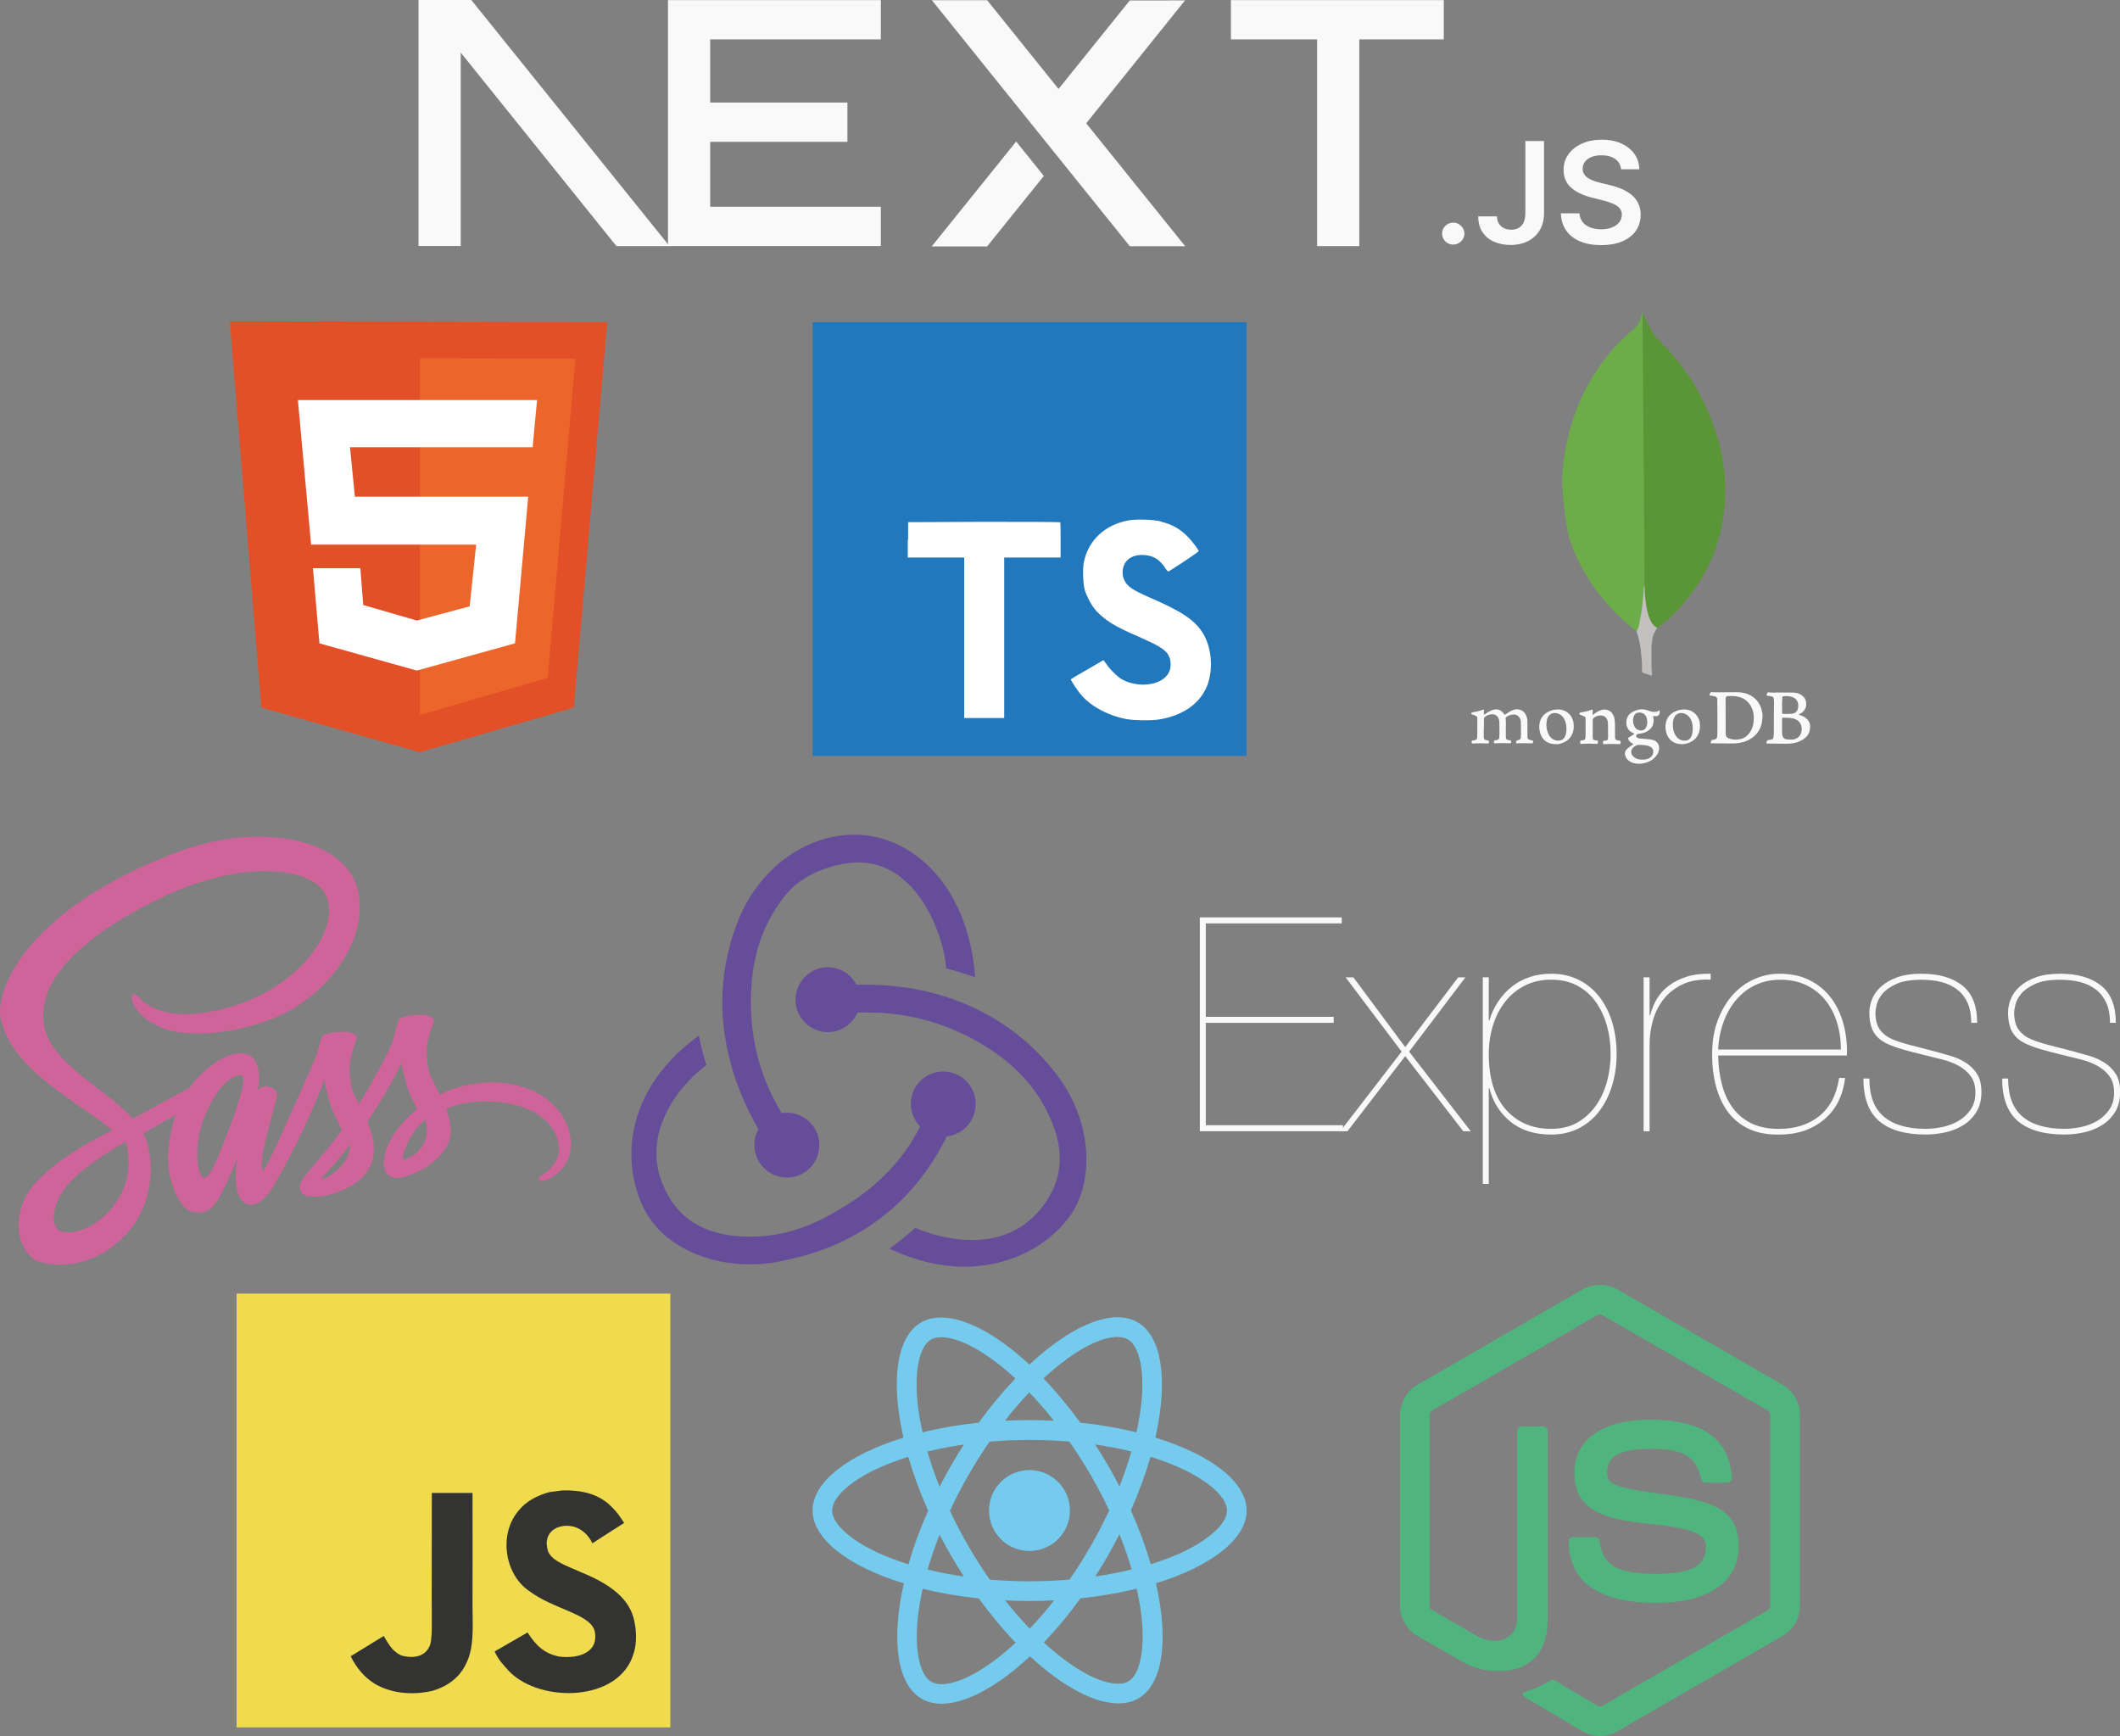 <?xml version="1.0" encoding="UTF-8"?>
<svg id="Warstwa_1" data-name="Warstwa 1" xmlns="http://www.w3.org/2000/svg" viewBox="0 0 578.07 473.32">
  <rect x="0" y="0" width="578.07" height="473.32" fill="#808080" stroke="none"/>
  <defs>
    <style>
      .cls-1 {
        fill: #664d9a;
      }

      .cls-2 {
        fill: #fff;
      }

      .cls-3 {
        fill: #75cbed;
      }

      .cls-4 {
        fill: #5a9636;
      }

      .cls-5 {
        fill: #ec662b;
      }

      .cls-6 {
        fill-rule: evenodd;
      }

      .cls-6, .cls-7 {
        fill: #f9f9f9;
      }

      .cls-8 {
        fill: #2178bd;
      }

      .cls-9 {
        fill: #50b47e;
      }

      .cls-10 {
        fill: #e35027;
      }

      .cls-11 {
        fill: #6dad49;
      }

      .cls-12 {
        fill: #f0db4f;
      }

      .cls-13 {
        fill: #333431;
      }

      .cls-14 {
        fill: #cf649a;
      }

      .cls-15 {
        fill: #c2bfbf;
      }
    </style>
  </defs>
  <g>
    <path class="cls-7" d="M335.64.03h58.04v10.71h-23.03v56.36h-11.51V10.74h-23.5V.03ZM240.18.03v10.71h-46.53v17.23h37.42v10.71h-37.42v17.7h46.53v10.71h-58.04V10.74h0V.03h58.04ZM269.17.06h-15.07l53.96,67.07h15.11l-26.99-33.51L323.13.11l-15.07.02-19.42,24.12L269.17.06ZM284.63,47.97l-7.55-9.38-23.03,28.6h15.11l15.46-19.21h0Z"/>
    <path class="cls-6" d="M182.55,67.1L128.51,0h-14.39v67.07h11.51V14.34l42.45,52.76h14.46Z"/>
    <path class="cls-7" d="M396.27,66.69c-.81.01-1.59-.3-2.16-.88-.6-.58-.9-1.29-.89-2.13,0-.81.29-1.51.89-2.1.57-.57,1.35-.89,2.16-.88.81,0,1.52.29,2.12.88.61.58.91,1.28.92,2.1,0,.53-.15,1.06-.43,1.51-.27.45-.66.82-1.12,1.08-.45.27-.97.41-1.5.41ZM415.92,38.44h5.1v19.66c0,1.81-.4,3.35-1.16,4.65-.77,1.3-1.84,2.29-3.21,2.99-1.37.69-2.96,1.05-4.78,1.05-1.66,0-3.15-.3-4.48-.88-1.33-.58-2.38-1.46-3.15-2.61-.78-1.15-1.16-2.59-1.16-4.31h5.11c0,.75.18,1.41.51,1.95.32.54.79.97,1.36,1.25.58.29,1.26.44,2.01.44.82,0,1.52-.17,2.09-.52.57-.34,1.01-.85,1.31-1.52.3-.67.45-1.5.46-2.48v-19.66h0ZM442.02,46.12c-.12-1.19-.67-2.12-1.62-2.78-.96-.67-2.2-1-3.72-1-1.07,0-1.99.16-2.75.48-.76.32-1.36.75-1.76,1.3-.41.55-.61,1.17-.62,1.87,0,.58.14,1.09.41,1.51.27.43.64.79,1.12,1.08.49.31,1.01.56,1.56.75.58.2,1.15.37,1.73.51l2.66.65c1.06.24,2.1.58,3.1,1,.96.4,1.86.93,2.68,1.58.78.63,1.42,1.41,1.87,2.31.46.9.69,1.95.69,3.17,0,1.64-.42,3.07-1.27,4.32-.85,1.24-2.07,2.21-3.68,2.91-1.6.69-3.53,1.05-5.81,1.05s-4.12-.34-5.73-1.01c-1.62-.67-2.89-1.65-3.8-2.94-.91-1.29-1.4-2.87-1.47-4.72h5.06c.07.97.38,1.78.91,2.43.54.65,1.24,1.12,2.1,1.45.87.31,1.83.48,2.9.48s2.1-.17,2.95-.5c.84-.33,1.51-.79,1.98-1.39.48-.59.73-1.29.73-2.09,0-.73-.23-1.34-.65-1.81-.43-.48-1.02-.88-1.78-1.2-.87-.36-1.76-.65-2.67-.87l-3.23-.82c-2.33-.59-4.18-1.49-5.53-2.7-1.36-1.21-2.03-2.81-2.03-4.81,0-1.64.45-3.09,1.37-4.33.9-1.24,2.14-2.2,3.71-2.88,1.58-.69,3.35-1.03,5.34-1.03s3.78.34,5.3,1.03c1.52.68,2.71,1.64,3.58,2.85.87,1.21,1.32,2.6,1.34,4.18h-4.95Z"/>
  </g>
  <g>
    <path class="cls-3" d="M339.92,411.85c0-7.84-9.82-15.27-24.88-19.88,3.47-15.35,1.93-27.55-4.87-31.46-1.57-.92-3.4-1.35-5.4-1.35v5.38c1.11,0,2,.22,2.75.63,3.28,1.88,4.7,9.05,3.6,18.26-.27,2.27-.7,4.66-1.23,7.09-4.73-1.16-9.89-2.05-15.32-2.63-3.26-4.46-6.64-8.52-10.04-12.06,7.87-7.31,15.25-11.32,20.27-11.32v-5.38c-6.64,0-15.32,4.73-24.1,12.93-8.78-8.16-17.47-12.84-24.1-12.84v5.38c4.99,0,12.4,3.98,20.27,11.24-3.38,3.55-6.76,7.58-9.96,12.04-5.45.58-10.62,1.47-15.35,2.65-.55-2.41-.97-4.75-1.25-7-1.13-9.22.27-16.38,3.52-18.29.72-.43,1.66-.63,2.77-.63v-5.38c-2.03,0-3.86.43-5.45,1.35-6.78,3.91-8.3,16.09-4.8,31.39-15.01,4.63-24.78,12.04-24.78,19.86s9.82,15.27,24.88,19.88c-3.47,15.35-1.93,27.55,4.87,31.46,1.57.92,3.4,1.35,5.43,1.35,6.64,0,15.32-4.73,24.1-12.93,8.78,8.16,17.47,12.84,24.1,12.84,2.03,0,3.86-.43,5.45-1.35,6.78-3.91,8.3-16.09,4.8-31.39,14.96-4.61,24.73-12.04,24.73-19.86h0ZM308.51,395.75c-.89,3.11-2,6.32-3.26,9.53-.99-1.93-2.03-3.86-3.16-5.79-1.11-1.93-2.29-3.81-3.47-5.65,3.43.51,6.73,1.13,9.89,1.91h0ZM297.46,421.45c-1.88,3.26-3.81,6.35-5.81,9.22-3.6.31-7.24.48-10.91.48s-7.29-.17-10.86-.46c-2-2.87-3.96-5.94-5.84-9.17-1.83-3.16-3.5-6.37-5.02-9.6,1.5-3.23,3.18-6.47,4.99-9.63,1.88-3.26,3.81-6.35,5.81-9.22,3.6-.31,7.24-.48,10.91-.48s7.29.17,10.86.46c2,2.87,3.96,5.94,5.84,9.17,1.83,3.16,3.5,6.37,5.02,9.6-1.52,3.23-3.18,6.47-4.99,9.63h0ZM305.25,418.31c1.3,3.23,2.41,6.47,3.33,9.6-3.16.77-6.49,1.42-9.94,1.93,1.18-1.86,2.36-3.76,3.47-5.72,1.11-1.93,2.15-3.88,3.14-5.81h0ZM280.78,444.06c-2.24-2.32-4.49-4.9-6.71-7.72,2.17.1,4.39.17,6.64.17s4.51-.05,6.71-.17c-2.17,2.82-4.42,5.4-6.64,7.72ZM262.83,429.85c-3.43-.51-6.73-1.13-9.89-1.91.89-3.11,2-6.32,3.26-9.53.99,1.93,2.03,3.86,3.16,5.79s2.29,3.81,3.47,5.65ZM280.66,379.64c2.24,2.32,4.49,4.9,6.71,7.72-2.17-.1-4.39-.17-6.64-.17s-4.51.05-6.71.17c2.17-2.82,4.42-5.4,6.64-7.72ZM262.81,393.85c-1.18,1.86-2.36,3.76-3.47,5.72-1.11,1.93-2.15,3.86-3.14,5.79-1.3-3.23-2.41-6.47-3.33-9.6,3.16-.75,6.49-1.4,9.94-1.91h0ZM240.97,424.06c-8.54-3.64-14.07-8.42-14.07-12.21s5.53-8.59,14.07-12.21c2.08-.89,4.34-1.69,6.68-2.44,1.38,4.73,3.18,9.65,5.43,14.69-2.22,5.02-4.01,9.92-5.36,14.62-2.39-.75-4.66-1.57-6.76-2.46h0ZM253.95,458.54c-3.28-1.88-4.7-9.05-3.6-18.26.27-2.27.7-4.66,1.23-7.09,4.73,1.16,9.89,2.05,15.32,2.63,3.26,4.46,6.64,8.52,10.04,12.06-7.87,7.31-15.25,11.32-20.27,11.32-1.09-.02-2-.24-2.73-.65h0ZM311.19,440.15c1.13,9.22-.27,16.38-3.52,18.29-.72.43-1.66.63-2.77.63-4.99,0-12.4-3.98-20.27-11.24,3.38-3.55,6.76-7.58,9.96-12.04,5.45-.58,10.62-1.47,15.35-2.65.55,2.44.99,4.78,1.25,7.02ZM320.47,424.06c-2.08.89-4.34,1.69-6.68,2.44-1.38-4.73-3.18-9.65-5.43-14.69,2.22-5.02,4.01-9.92,5.36-14.62,2.39.75,4.66,1.57,6.78,2.46,8.54,3.64,14.07,8.42,14.07,12.21-.02,3.79-5.55,8.59-14.09,12.21h0Z"/>
    <circle class="cls-3" cx="280.71" cy="411.85" r="11.03"/>
  </g>
  <g>
    <path class="cls-10" d="M71.27,192.94l-8.62-105.33,102.93.21-9.11,105.12-41.96,12.15-43.24-12.15Z"/>
    <path class="cls-5" d="M114.51,194.92v-97.28l42.39.14-7.56,87.04-34.83,10.1Z"/>
    <path class="cls-2" d="M145.24,121.94l1.2-12.86h-65.21l3.6,39.42h45l-1.76,16.81-14.41,3.88-14.62-4.24-.78-10.03h-12.93l1.77,20.49,26.56,7.42,26.77-7.42,3.6-39.99h-47.26l-1.34-13.49h49.81Z"/>
  </g>
  <path class="cls-14" d="M134.01,295.13c-5.44.03-10.16,1.34-14.11,3.28-1.46-2.89-2.92-5.41-3.16-7.3-.27-2.19-.61-3.53-.27-6.14.33-2.62,1.85-6.33,1.85-6.63-.03-.27-.33-1.61-3.47-1.64s-5.84.61-6.14,1.43-.91,2.71-1.31,4.65c-.55,2.86-6.26,12.98-9.52,18.31-1.06-2.07-1.98-3.89-2.16-5.35-.27-2.19-.61-3.53-.27-6.14.33-2.62,1.85-6.32,1.85-6.63-.03-.27-.33-1.61-3.47-1.64-3.13-.03-5.84.61-6.14,1.43s-.64,2.77-1.31,4.65c-.64,1.89-8.24,18.79-10.22,23.2-1,2.25-1.88,4.04-2.52,5.26-.64,1.22-.03.09-.09.21-.55,1.03-.85,1.61-.85,1.61v.03c-.43.76-.88,1.49-1.09,1.49-.15,0-.46-2.04.06-4.83,1.13-5.87,3.86-15.02,3.83-15.36,0-.15.52-1.76-1.76-2.58-2.22-.82-3.01.55-3.19.55s-.33.49-.33.49c0,0,2.46-10.31-4.71-10.31-4.5,0-10.7,4.9-13.77,9.37-1.95,1.06-6.08,3.31-10.46,5.72-1.67.91-3.41,1.89-5.05,2.77l-.33-.37c-8.7-9.27-24.78-15.84-24.11-28.31.24-4.53,1.82-16.48,30.89-30.96,23.81-11.86,42.88-8.61,46.19-1.37,4.71,10.34-10.19,29.56-34.94,32.32-9.43,1.06-14.38-2.58-15.63-3.95-1.31-1.43-1.49-1.49-1.98-1.22-.79.43-.3,1.7,0,2.46.73,1.92,3.77,5.32,8.94,7.02,4.53,1.49,15.6,2.31,28.98-2.86,14.99-5.81,26.7-21.92,23.26-35.39-3.5-13.71-26.24-18.21-47.74-10.58-12.8,4.56-26.67,11.68-36.64,21.01-11.86,11.07-13.74,20.74-12.95,24.75,2.77,14.32,22.5,23.66,30.41,30.56-.4.21-.76.43-1.09.61-3.95,1.95-19.01,9.82-22.78,18.15-4.26,9.43.67,16.21,3.95,17.12,10.16,2.83,20.56-2.25,26.18-10.61,5.59-8.36,4.93-19.22,2.34-24.17l-.09-.18,3.1-1.82c2.01-1.19,3.98-2.28,5.72-3.22-.97,2.65-1.67,5.78-2.04,10.34-.43,5.35,1.76,12.28,4.65,15.02,1.28,1.19,2.8,1.22,3.74,1.22,3.34,0,4.87-2.77,6.54-6.08,2.07-4.04,3.89-8.73,3.89-8.73,0,0-2.28,12.68,3.95,12.68,2.28,0,4.56-2.95,5.6-4.47v.03s.06-.09.18-.3c.13-.19.25-.38.36-.58v-.06c.91-1.58,2.95-5.2,5.99-11.19,3.92-7.72,7.69-17.39,7.69-17.39,0,0,.36,2.37,1.49,6.26.67,2.31,2.13,4.83,3.25,7.3-.91,1.28-1.46,2.01-1.46,2.01l.03.03c-.73.97-1.55,2.01-2.4,3.04-3.1,3.71-6.81,7.94-7.3,9.15-.58,1.43-.46,2.49.67,3.34.82.61,2.28.73,3.83.61,2.8-.18,4.74-.88,5.72-1.31,1.52-.55,3.25-1.37,4.93-2.58,3.04-2.25,4.9-5.44,4.71-9.7-.09-2.34-.85-4.65-1.79-6.84.27-.4.55-.79.82-1.22,4.8-7.02,8.51-14.75,8.51-14.75,0,0,.36,2.37,1.49,6.26.58,1.98,1.73,4.14,2.77,6.26-4.5,3.68-7.33,7.94-8.3,10.73-1.79,5.17-.4,7.51,2.25,8.06,1.19.24,2.89-.3,4.17-.85,1.58-.52,3.5-1.4,5.26-2.71,3.04-2.25,5.96-5.38,5.81-9.61-.09-1.95-.61-3.86-1.31-5.69,3.83-1.58,8.79-2.49,15.08-1.73,13.53,1.58,16.21,10.03,15.69,13.56-.52,3.53-3.34,5.47-4.29,6.08-.94.58-1.25.79-1.16,1.22.12.64.55.61,1.37.49,1.13-.18,7.12-2.89,7.36-9.4.36-8.36-7.57-17.49-21.65-17.39h0ZM29.65,330.32c-4.47,4.9-10.76,6.75-13.44,5.17-2.89-1.67-1.76-8.88,3.74-14.08,3.34-3.16,7.69-6.08,10.55-7.88.64-.4,1.61-.97,2.77-1.67.18-.12.3-.18.3-.18.21-.12.46-.27.7-.43,2.04,7.42.09,13.93-4.62,19.07h0ZM62.34,308.09c-1.55,3.8-4.83,13.56-6.81,13.01-1.7-.46-2.74-7.85-.33-15.14,1.22-3.68,3.8-8.06,5.32-9.76,2.46-2.74,5.14-3.65,5.81-2.52.79,1.46-3.01,12.04-3.98,14.41ZM89.31,320.98c-.67.33-1.28.58-1.55.4-.21-.12.27-.58.27-.58,0,0,3.38-3.62,4.71-5.29.76-.97,1.67-2.1,2.65-3.38v.36c0,4.38-4.2,7.3-6.08,8.48h0ZM110.11,316.24c-.49-.36-.43-1.49,1.22-5.02.64-1.4,2.1-3.74,4.62-5.96.3.91.49,1.79.46,2.62-.03,5.47-3.92,7.51-6.29,8.36Z"/>
  <g>
    <path class="cls-9" d="M436.26,473.32c-1.66,0-3.29-.44-4.73-1.26l-15.04-8.9c-2.24-1.26-1.15-1.7-.41-1.96,2.39-.74,4.67-1.77,6.8-3.07.36-.17.79-.14,1.12.08l11.56,6.86c.44.23.96.23,1.4,0l45.06-26.01c.43-.26.69-.72.69-1.22v-52.03c0-.51-.26-.98-.7-1.24l-45.06-25.99c-.43-.24-.96-.24-1.39,0l-45.03,26c-.44.26-.71.73-.71,1.23v52c0,.5.27.96.71,1.2l12.36,7.13c6.7,3.35,10.8-.6,10.8-4.56v-51.35c0-.73.59-1.32,1.32-1.32h5.71c.73,0,1.32.59,1.32,1.32h0v51.35c0,8.94-4.87,14.05-13.34,14.05-3.66.06-7.26-.91-10.38-2.82l-11.84-6.79c-2.93-1.7-4.73-4.84-4.73-8.22v-52c0-3.39,1.79-6.53,4.73-8.23l45.07-26.02c2.95-1.61,6.52-1.61,9.47,0l45.06,26.02c2.93,1.7,4.73,4.83,4.73,8.21v52.03c0,3.39-1.81,6.52-4.73,8.22l-45.06,26.02c-1.44.83-3.07,1.27-4.73,1.26h0Z"/>
    <path class="cls-9" d="M427.72,420.41c0-.73.59-1.32,1.32-1.32h5.83c.64,0,1.19.47,1.3,1.1.88,5.93,3.51,8.92,15.43,8.92,9.49,0,13.54-2.15,13.54-7.19,0-2.9-1.15-5.06-15.9-6.5-12.33-1.22-19.96-3.95-19.96-13.81,0-9.09,7.66-14.52,20.51-14.52,14.44,0,21.58,5.01,22.49,15.76.06.73-.49,1.36-1.21,1.41-.03,0-.06,0-.08,0h-5.87c-.61,0-1.13-.43-1.26-1.02-1.4-6.24-4.83-8.23-14.05-8.23-10.36,0-11.57,3.61-11.57,6.32,0,3.28,1.42,4.23,15.42,6.08,13.85,1.83,20.43,4.42,20.43,14.16s-8.19,15.44-22.46,15.44c-19.74.03-23.87-9.03-23.87-16.62h0Z"/>
  </g>
  <g>
    <path class="cls-8" d="M221.6,146.98v-59.14h118.28v118.28h-118.28"/>
    <path class="cls-2" d="M247.53,147.19v4.82h15.38v43.76h10.91v-43.76h15.38v-4.73c0-2.66,0-4.82-.12-4.88,0-.09-9.37-.12-20.76-.12l-20.7.09v4.85l-.09-.03h0ZM316.63,142.25c3.02.71,5.32,2.07,7.39,4.23,1.09,1.18,2.72,3.25,2.84,3.78,0,.18-5.12,3.64-8.22,5.56-.12.09-.59-.41-1.06-1.18-1.54-2.19-3.1-3.13-5.56-3.31-3.55-.24-5.91,1.63-5.91,4.73,0,.95.18,1.48.53,2.25.8,1.63,2.28,2.6,6.86,4.61,8.46,3.64,12.12,6.03,14.34,9.46,2.51,3.84,3.08,9.88,1.39,14.4-1.89,4.94-6.51,8.28-13.1,9.37-2.07.35-6.8.3-9.02-.09-4.73-.89-9.26-3.25-12.04-6.3-1.09-1.18-3.19-4.35-3.08-4.55l1.12-.71,4.44-2.57,3.34-1.95.77,1.03c.98,1.54,3.16,3.61,4.44,4.32,3.84,1.98,8.99,1.72,11.53-.59,1.09-1.01,1.57-2.07,1.57-3.55,0-1.36-.21-1.98-.89-3.02-.95-1.3-2.84-2.37-8.16-4.73-6.12-2.6-8.72-4.26-11.15-6.8-1.39-1.54-2.66-3.93-3.25-5.91-.44-1.72-.59-5.91-.18-7.6,1.27-5.91,5.74-10.05,12.12-11.24,2.07-.41,6.95-.24,8.99.3l-.06.06h0Z"/>
  </g>
  <path class="cls-7" d="M328.79,306.8v-27.93h34.87v-1.63h-34.87v-25.48h37.07v-1.63h-38.7v58.3h39.03v-1.63h-37.4ZM397.62,266.47l-14.45,19.03-14.13-19.02h-2.12l15.27,20.25-16.74,21.72h1.96l15.76-20.5,15.84,20.5h2.04l-16.82-21.72,15.35-20.25h-1.96,0ZM405.95,322.81v-26.13h.16c.98,3.81,2.91,6.87,5.8,9.19,2.89,2.31,6.56,3.47,11.02,3.47,2.89,0,5.44-.59,7.68-1.76s4.1-2.76,5.59-4.78c1.5-2.01,2.64-4.35,3.43-7.02.79-2.67,1.18-5.47,1.18-8.41,0-3.16-.41-6.07-1.23-8.74-.82-2.67-2-4.98-3.55-6.94-1.55-1.96-3.43-3.48-5.63-4.57-2.2-1.09-4.69-1.63-7.47-1.63-2.12,0-4.1.31-5.92.94-1.82.63-3.44,1.51-4.86,2.65-1.42,1.15-2.66,2.52-3.67,4.04-1.03,1.55-1.82,3.25-2.37,5.1h-.16v-11.76h-1.63v56.34h1.63,0ZM422.93,307.78c-5.12,0-9.23-1.76-12.33-5.27-3.1-3.51-4.65-8.56-4.65-15.15,0-2.72.38-5.31,1.14-7.76.76-2.45,1.86-4.6,3.31-6.45,1.44-1.85,3.23-3.32,5.35-4.41,2.12-1.09,4.52-1.63,7.19-1.63s5.1.54,7.14,1.63c2.04,1.09,3.73,2.57,5.06,4.45s2.34,4.03,3.02,6.45c.68,2.42,1.02,4.99,1.02,7.72,0,2.45-.31,4.89-.94,7.31-.63,2.42-1.59,4.6-2.9,6.53-1.31,1.93-2.98,3.51-5.02,4.74-2.04,1.22-4.5,1.84-7.39,1.84h0ZM449.8,308.44v-23.76c0-2.29.33-4.52.98-6.7.65-2.18,1.66-4.1,3.02-5.76,1.36-1.66,3.09-2.97,5.19-3.92,2.1-.95,4.59-1.35,7.47-1.18v-1.63c-2.5-.05-4.69.22-6.57.82-1.88.6-3.5,1.42-4.86,2.45-1.36,1.03-2.45,2.25-3.27,3.63-.82,1.39-1.42,2.89-1.8,4.45h-.16v-10.37h-1.63v41.97h1.63ZM468.49,287.78h35.11c.11-2.89-.18-5.66-.86-8.33-.68-2.67-1.77-5.04-3.27-7.1-1.5-2.07-3.43-3.73-5.8-4.98s-5.19-1.88-8.45-1.88c-2.34,0-4.63.49-6.86,1.47-2.23.98-4.19,2.41-5.88,4.29s-3.05,4.18-4.08,6.9c-1.03,2.72-1.55,5.82-1.55,9.31,0,3.1.35,6,1.06,8.7s1.8,5.04,3.27,7.02c1.47,1.99,3.36,3.52,5.68,4.61,2.31,1.09,5.1,1.61,8.37,1.55,4.79,0,8.82-1.35,12.08-4.04,3.27-2.69,5.2-6.49,5.8-11.39h-1.63c-.71,4.63-2.52,8.1-5.43,10.41-2.91,2.31-6.57,3.47-10.98,3.47-2.99,0-5.53-.52-7.59-1.55-2.07-1.03-3.76-2.45-5.06-4.25-1.31-1.8-2.27-3.91-2.9-6.33-.63-2.42-.97-5.05-1.02-7.88h0ZM501.97,286.15h-33.48c.16-2.94.71-5.58,1.63-7.92.93-2.34,2.14-4.34,3.63-6,1.5-1.66,3.24-2.93,5.23-3.8,1.99-.87,4.12-1.31,6.41-1.31,2.72,0,5.12.5,7.19,1.51,2.07,1.01,3.8,2.38,5.19,4.12,1.39,1.74,2.44,3.77,3.14,6.08.71,2.31,1.06,4.75,1.06,7.31h0ZM537.49,278.88h1.63c0-4.68-1.36-8.08-4.08-10.21-2.72-2.12-6.42-3.18-11.11-3.18-2.61,0-4.82.33-6.61.98-1.8.65-3.27,1.5-4.41,2.53-1.14,1.03-1.96,2.18-2.45,3.43s-.74,2.45-.74,3.59c0,2.29.41,4.11,1.23,5.47.82,1.36,2.1,2.42,3.84,3.18,1.2.54,2.56,1.03,4.08,1.47,1.52.44,3.29.9,5.31,1.39,1.8.44,3.57.87,5.31,1.31,1.74.44,3.28,1.02,4.61,1.76,1.33.74,2.42,1.67,3.27,2.82.84,1.14,1.27,2.64,1.27,4.49s-.42,3.32-1.27,4.57c-.84,1.25-1.94,2.29-3.23,3.06-1.31.79-2.76,1.36-4.37,1.71-1.61.35-3.17.53-4.69.53-4.95,0-8.75-1.1-11.39-3.31-2.64-2.2-3.96-5.68-3.96-10.41h-1.63c0,5.28,1.43,9.15,4.29,11.6,2.86,2.45,7.09,3.67,12.7,3.67,1.8,0,3.61-.2,5.43-.61,1.82-.41,3.46-1.07,4.9-2,1.43-.91,2.63-2.14,3.51-3.59.9-1.47,1.35-3.27,1.35-5.39s-.4-3.65-1.18-4.9c-.79-1.25-1.82-2.29-3.1-3.1-1.28-.82-2.72-1.46-4.33-1.92-1.62-.47-3.23-.91-4.86-1.35-2-.52-4-1.04-6-1.55-1.71-.44-3.31-.95-4.78-1.55-1.42-.6-2.54-1.46-3.39-2.57-.84-1.12-1.27-2.71-1.27-4.78,0-.38.11-1.06.33-2.04.22-.98.74-1.97,1.55-2.98.82-1.01,2.07-1.9,3.76-2.69,1.69-.79,4-1.18,6.94-1.18,2.01,0,3.85.22,5.51.65,1.66.44,3.09,1.13,4.29,2.08,1.2.95,2.12,2.16,2.78,3.63.65,1.47.98,3.27.98,5.39h0ZM575.3,278.88h1.63c0-4.68-1.36-8.08-4.08-10.21s-6.42-3.18-11.11-3.18c-2.61,0-4.82.33-6.61.98-1.8.65-3.27,1.5-4.41,2.53-1.14,1.03-1.96,2.18-2.45,3.43s-.73,2.45-.73,3.59c0,2.29.41,4.11,1.23,5.47.82,1.36,2.1,2.42,3.84,3.18,1.2.54,2.56,1.03,4.08,1.47,1.52.44,3.29.9,5.31,1.39,1.8.44,3.57.87,5.31,1.31,1.74.44,3.28,1.02,4.61,1.76,1.33.74,2.42,1.67,3.27,2.82.84,1.14,1.27,2.64,1.27,4.49s-.42,3.32-1.27,4.57c-.84,1.25-1.94,2.29-3.22,3.06-1.31.79-2.76,1.36-4.37,1.71-1.61.35-3.17.53-4.69.53-4.95,0-8.75-1.1-11.39-3.31-2.64-2.2-3.96-5.68-3.96-10.41h-1.63c0,5.28,1.43,9.15,4.29,11.6,2.86,2.45,7.09,3.67,12.7,3.67,1.8,0,3.61-.2,5.43-.61,1.82-.41,3.46-1.07,4.9-2,1.43-.91,2.63-2.14,3.51-3.59.9-1.47,1.35-3.27,1.35-5.39s-.39-3.65-1.18-4.9c-.79-1.25-1.82-2.29-3.1-3.1-1.28-.82-2.72-1.46-4.33-1.92-1.62-.47-3.23-.91-4.86-1.35-2-.52-4-1.04-6-1.55-1.71-.44-3.31-.95-4.78-1.55-1.42-.6-2.54-1.46-3.39-2.57-.84-1.12-1.27-2.71-1.27-4.78,0-.38.11-1.06.33-2.04.22-.98.74-1.97,1.55-2.98.82-1.01,2.07-1.9,3.76-2.69,1.69-.79,4-1.18,6.94-1.18,2.01,0,3.85.22,5.51.65,1.66.44,3.09,1.13,4.29,2.08s2.12,2.16,2.78,3.63c.65,1.47.98,3.27.98,5.39h0Z"/>
  <g>
    <path class="cls-4" d="M447.88,85.53l2.64,4.96c.59.92,1.24,1.73,1.99,2.48,2.22,2.19,4.29,4.53,6.19,7.01,4.47,5.87,7.49,12.4,9.65,19.46,1.29,4.31,1.99,8.74,2.05,13.2.22,13.37-4.37,24.85-13.6,34.39-1.5,1.51-3.12,2.9-4.86,4.15-.92,0-1.35-.7-1.73-1.35-.69-1.2-1.14-2.51-1.35-3.88-.33-1.62-.54-3.24-.43-4.9v-.75c-.07-.17-.88-74.39-.56-74.77h0Z"/>
    <path class="cls-11" d="M447.88,85.37c-.11-.22-.22-.06-.33.06.06,1.08-.33,2.05-.92,2.97-.65.92-1.51,1.62-2.38,2.38-4.79,4.15-8.56,9.16-11.58,14.77-4.02,7.54-6.09,15.63-6.68,24.15-.27,3.07.97,13.9,1.94,17.03,2.64,8.3,7.38,15.26,13.53,21.29,1.51,1.45,3.12,2.8,4.79,4.1.49,0,.54-.43.65-.75.22-.69.38-1.39.49-2.1l1.08-8.08-.61-75.81Z"/>
    <path class="cls-15" d="M450.53,174.46c.11-1.24.7-2.26,1.35-3.29-.65-.27-1.13-.8-1.51-1.4-.33-.57-.59-1.16-.8-1.78-.75-2.26-.92-4.64-1.13-6.95v-1.4c-.27.22-.33,2.05-.33,2.32-.16,2.45-.48,4.87-.97,7.28-.16.97-.27,1.94-.87,2.8,0,.11,0,.22.06.38.97,2.86,1.24,5.77,1.4,8.74v1.08c0,1.29-.06,1.02,1.02,1.45.43.16.92.22,1.35.54.33,0,.38-.27.38-.49l-.16-1.78v-4.96c-.05-.87.11-1.73.22-2.54h0Z"/>
    <path class="cls-7" d="M404.58,198.54v2.4c0,.1,0,.19.02.28.03.28.2.46.46.54.24.06.48.11.73.14.14.02.19.08.2.23.02.54-.03.6-.55.57-1.21-.06-2.43-.08-3.64,0h-.11c-.38.02-.41-.02-.41-.4,0-.06.02-.14.02-.2,0-.11.08-.18.19-.18.26-.03.49-.1.73-.14.33-.08.52-.28.55-.62.05-.36.05-.74.05-1.11l.02-4.23c.01-.25-.12-.48-.35-.6-.28-.16-.59-.28-.9-.38-.1-.03-.19-.05-.27-.1-.23-.11-.24-.32-.02-.44.08-.05.18-.08.27-.1.96-.14,1.9-.38,2.81-.71.19-.06.24-.05.26.14.02.11,0,.26-.02.36-.03.2-.03.41-.03.6,0,.08.02.16.1.2s.16,0,.23-.05c.33-.26.66-.49,1.03-.69.52-.28,1.07-.54,1.67-.62.73-.1,1.35.1,1.91.57.23.2.43.44.6.69.16.23.18.24.38.08.6-.44,1.23-.83,1.91-1.12.71-.3,1.43-.35,2.16-.1.74.27,1.25.79,1.55,1.5.26.57.36,1.16.36,1.77v4.23c0,.28.11.46.4.6.3.11.63.18.95.24q.2.05.2.26c-.03.52-.08.55-.58.52-1.26-.07-2.53-.07-3.8,0q-.26.02-.27-.24v-.08q-.02-.43.4-.52l.41-.11c.28-.07.49-.32.49-.62l.05-1.18-.03-3.09c-.01-.28-.07-.55-.18-.8-.4-.96-1.26-1.31-2.1-1.21-.63.06-1.18.32-1.71.68-.11.08-.19.18-.18.33.14,1.01.05,2.02.06,3.03v2.19c0,.4.16.58.54.68l.73.16c.11.02.18.06.18.19v.11c-.02.44-.05.46-.49.46-1.26-.06-2.52-.05-3.77,0-.43.02-.46-.03-.44-.46.02-.26.05-.27.28-.32l.52-.1c.46-.1.63-.27.66-.76l.05-1.06-.03-3.17c-.03-.4-.11-.77-.33-1.13-.32-.58-.81-.88-1.48-.91-.68-.05-1.28.2-1.85.52-.4.23-.57.5-.54.96v2.3h-.02ZM434.29,198.64v2.22c0,.16.01.32.03.47.01.22.17.4.38.44.27.08.55.12.83.14.16.02.19.08.2.2v.11c-.02.55-.08.62-.62.58-1.2-.08-2.4-.06-3.59,0l-.46.02c-.1,0-.11-.05-.14-.11-.05-.22-.05-.44,0-.66.02-.1.08-.11.18-.14.23-.03.43-.08.65-.11.4-.1.54-.26.55-.66l.05-1.33v-3.88c0-.28-.11-.46-.36-.58-.28-.16-.58-.27-.9-.38-.1-.03-.19-.06-.27-.11-.2-.14-.23-.35-.03-.5.09-.07.2-.12.32-.12,1.01-.16,1.99-.38,2.94-.76.11-.05.16-.02.2.08s.06.2.05.32l-.05.74c0,.1-.05.23.03.27.1.06.16-.08.24-.11.46-.39.98-.72,1.53-.97.49-.23.99-.38,1.56-.35,1.06.06,1.81.6,2.3,1.53.26.49.36,1.03.41,1.58l.05,1.16.02,3.49c.02.27.11.44.38.54.28.09.56.16.85.2.26.03.27.08.28.32v.08c-.03.54-.06.55-.6.52-1.18-.06-2.35-.06-3.53,0-.16.02-.32,0-.46.02-.1,0-.16-.02-.18-.11-.03-.2-.06-.41-.02-.63.02-.1.06-.14.18-.16l.73-.11c.26-.06.4-.23.43-.46l.03-.44-.02-3.3c0-.38-.02-.76-.1-1.13-.19-.81-.8-1.38-1.64-1.47-.73-.08-1.38.11-1.99.5-.3.19-.43.46-.43.79v2.38s0-.05.02-.05v-.03Z"/>
    <path class="cls-7" d="M480.48,194.18c-.18-1.15-.6-2.18-1.34-3.08-.65-.79-1.48-1.41-2.43-1.8-.99-.41-2.05-.54-3.12-.57-.44-.02-6.47.08-6.91,0-.11-.02-.19.02-.26.11-.08.11-.16.24-.2.36-.19.43-.19.4.27.46.38.06.74.1,1.11.2.33.11.57.3.65.66.03.18.06,5.72.06,8.31l-.06,1.85c-.02.14-.03.28-.08.41-.06.19-.18.35-.36.43-.21.1-.43.16-.66.18-.43.05-.49.06-.63.54l-.05.18c-.03.2-.02.24.19.24l4.72.05,1.85-.03,1.28-.16c1.45-.27,2.74-.87,3.85-1.83.63-.56,1.14-1.23,1.51-1.99.44-.88.63-1.85.68-2.82.09-.56.06-1.13-.04-1.69h0ZM478.19,196.42c-.06,1.01-.27,1.99-.79,2.87-.66,1.15-1.61,1.96-2.92,2.24-.57.11-1.13.18-1.73.1-.43-.05-.83-.1-1.23-.24-.71-.26-.96-.69-.97-1.38l-.02-9.51c0-.57.26-.69.66-.71.62-.05,1.25-.03,1.86.03.66.06,1.3.22,1.91.46.45.19.87.45,1.25.77.85.73,1.42,1.64,1.73,2.71.26.87.3,1.75.26,2.64v.03ZM493.59,197.96c0-.1,0-.18-.02-.27-.14-.87-.6-1.53-1.31-2.03-.46-.33-.97-.55-1.51-.71-.1-.03-.18-.06-.27-.08.02-.08.06-.1.11-.11.32-.16.62-.33.88-.57.49-.41.81-.91.97-1.53.1-.33.1-.66.06-1.01-.05-.82-.48-1.58-1.15-2.05-.73-.54-1.58-.76-2.46-.77-1.71-.03-3.42,0-5.12,0-.49,0-.97.03-1.48-.05-.1-.02-.23-.05-.3.06-.11.2-.26.41-.3.65-.02.11.02.18.14.19l1.09.16c.43.06.73.3.76.68.03.26.05.53.05.79l-.03,2.95-.02,5.83c0,.35-.05.68-.11,1.03-.03.23-.19.41-.41.47-.32.1-.62.19-.95.19-.18-.02-.35.1-.41.27-.06.14-.11.3-.14.44-.03.19.02.26.2.23.14-.02,5.34.11,6.33.02.58-.06,1.16-.14,1.73-.32.99-.32,1.91-.77,2.64-1.55.6-.63.95-1.39.97-2.27.05-.2.05-.41.05-.63h0ZM485.94,191.5l.05-1.26c0-.24.1-.35.33-.4.38-.08.76-.05,1.13-.03.38.03.74.08,1.12.19.69.2,1.23.6,1.55,1.26.14.3.22.63.22.96.02.44-.02.87-.19,1.29-.27.58-.69.96-1.31,1.07-.62.11-2.36.06-2.64.06-.24,0-.26-.03-.26-.27v-1.48c-.04-.46-.04-.92-.02-1.39h0ZM491.06,199.98c-.27.71-.76,1.2-1.45,1.47-.38.14-.76.23-1.16.2-.49-.02-.97,0-1.47-.1-.66-.14-.96-.77-1.01-1.23-.08-.8-.03-1.63-.05-2.22v-2.08c0-.26.03-.33.3-.33l1.48.02,1.01.11c.71.16,1.35.43,1.86.97.41.44.63.97.68,1.56.05.55.02,1.09-.19,1.61h-.02Z"/>
    <path class="cls-7" d="M450.99,195.23l.41.06c.44.02.96-.14,1.12-.76.09-.29.09-.61,0-.9-.1,0-.14.08-.19.11-.24.19-.5.3-.79.33-.57.06-1.13.03-1.69-.18l-.77-.27c-.54-.18-1.11-.25-1.67-.22-.8.06-1.56.33-2.27.71-.76.41-1.29,1.03-1.55,1.86-.14.49-.16.99-.1,1.5.16,1.15.76,1.96,1.83,2.38.06.02.11.05.18.06.14.08.16.16.03.27l-.4.27-.95.58c-.24.14-.27.26-.19.5.1.29.27.56.5.76.22.19.46.33.73.44.18.08.18.11.02.26l-.9.65c-.3.23-.6.46-.85.76-.36.38-.5.91-.38,1.42.12.55.4,1.04.82,1.42.41.38.91.65,1.45.79.88.26,1.8.27,2.7.1,1.29-.24,2.43-.81,3.31-1.78.62-.65.97-1.41,1.01-2.31.07-1.08-.65-2.05-1.71-2.3l-.85-.16-2.6-.23c-.28-.02-.57-.06-.8-.2-.3-.19-.38-.55-.19-.79.14-.18.32-.28.54-.3l.5-.05c1-.1,1.93-.53,2.66-1.21.39-.36.67-.83.8-1.34.19-.68.19-1.38.03-2.07-.05-.18-.03-.19.19-.16v.02ZM447.12,203.09c.1.02.19,0,.28,0,.66.03,1.34.08,1.99.26.21.06.42.14.62.24.63.35.87.95.79,1.59-.1.71-.49,1.21-1.11,1.55-.41.23-.87.33-1.34.38-.18.02-.33,0-.5,0-.55.02-1.09-.05-1.61-.27-.36-.14-.66-.35-.93-.63-.55-.55-.81-1.56.02-2.38.5-.47,1.07-.8,1.8-.74h0ZM448.93,198.17c-.33.83-1.06,1.09-1.78.97-.66-.1-1.15-.46-1.47-1.06-.41-.8-.52-1.64-.28-2.51.18-.65.57-1.13,1.26-1.25.88-.16,1.73.16,2.18,1.04.23.43.33.95.33,1.69-.02.3-.08.71-.24,1.11h0ZM429.06,197.09c-.14-.85-.46-1.63-1.04-2.27-.87-.96-1.97-1.38-3.22-1.39-1.09-.02-2.11.3-3.03.87-.9.54-1.56,1.4-1.85,2.41-.27.91-.26,1.85-.05,2.78.55,2.49,2.48,3.56,4.78,3.41.68-.05,1.33-.27,1.94-.57.91-.43,1.58-1.11,2.03-2,.36-.74.52-1.53.5-2.43l-.07-.8ZM426.82,200.59c-.23.73-.87,1.25-1.63,1.33-.69.1-1.34-.08-1.92-.49-.42-.31-.76-.71-.99-1.18-.65-1.33-.76-2.71-.43-4.13.11-.44.33-.84.66-1.15.58-.54,1.26-.66,2.02-.5.73.16,1.28.55,1.73,1.15s.66,1.29.79,2.02c.06.36.06.74.08.97,0,.76-.06,1.38-.3,1.99h-.01ZM463.51,197.22c-.11-.91-.46-1.75-1.11-2.44-.85-.93-1.96-1.33-3.19-1.34-1.06-.02-2.03.28-2.94.8-1.01.6-1.71,1.45-1.97,2.6-.32,1.26-.19,2.58.38,3.75.52,1.11,1.41,1.81,2.57,2.13,1.29.35,2.52.19,3.72-.4,1.04-.5,1.78-1.29,2.21-2.36.26-.63.35-1.31.36-2.1.01-.14-.02-.4-.05-.65h0ZM461.34,200.39c-.26.85-.79,1.41-1.69,1.53-.66.1-1.29-.06-1.86-.44-.49-.33-.83-.77-1.09-1.29-.28-.55-.44-1.13-.5-1.73-.1-.74-.1-1.47.08-2.21.03-.15.08-.29.14-.43.44-1.11,1.42-1.61,2.57-1.35.77.18,1.35.6,1.8,1.25.43.63.63,1.33.73,2.07.05.3.06.62.05.88,0,.62-.05,1.18-.23,1.73h.01Z"/>
  </g>
  <g>
    <path class="cls-12" d="M64.51,352.7h118.28v118.28h-118.28v-118.28Z"/>
    <path class="cls-13" d="M173.11,442.77c-.87-5.4-4.38-9.93-14.81-14.16-3.62-1.66-7.66-2.86-8.86-5.6-.43-1.6-.48-2.5-.21-3.46.78-3.14,4.52-4.12,7.49-3.22,1.91.64,3.72,2.11,4.81,4.46,5.1-3.31,5.09-3.28,8.66-5.55-1.3-2.02-2-2.96-2.86-3.82-3.07-3.43-7.25-5.19-13.94-5.06-1.16.15-2.33.3-3.49.45-3.34.84-6.52,2.6-8.39,4.95-5.6,6.35-4,17.47,2.81,22.05,6.71,5.04,16.57,6.18,17.83,10.89,1.23,5.77-4.24,7.63-9.67,6.97-4-.83-6.23-2.87-8.63-6.57q-4.43,2.56-8.98,5.18c1.08,2.36,2.21,3.43,4.03,5.48,8.57,8.69,30.01,8.26,33.85-4.89.16-.45,1.19-3.46.36-8.11ZM128.81,407.06h-11.06c0,9.56-.04,19.05-.04,28.6,0,6.08.31,11.66-.67,13.37-1.62,3.36-5.81,2.95-7.72,2.29-1.95-.96-2.93-2.32-4.08-4.24-.31-.55-.55-.98-.63-1.01-3,1.83-5.99,3.68-8.99,5.51,1.5,3.07,3.7,5.73,6.52,7.47,4.22,2.53,9.88,3.31,15.81,1.95,3.86-1.12,7.18-3.45,8.93-6.99,2.52-4.64,1.98-10.27,1.96-16.48.06-10.14,0-20.28,0-30.46h0Z"/>
  </g>
  <path class="cls-1" d="M258.15,309.84c4.58-.47,8.05-4.42,7.9-9.16-.16-4.74-4.11-8.53-8.84-8.53h-.32c-4.9.16-8.69,4.26-8.53,9.16.16,2.37,1.11,4.42,2.53,5.84-5.37,10.58-13.58,18.32-25.9,24.79-8.37,4.42-17.05,6-25.74,4.9-7.11-.95-12.63-4.11-16.11-9.32-5.05-7.74-5.53-16.11-1.26-24.48,3-6,7.74-10.42,10.74-12.63-.63-2.05-1.58-5.53-2.05-8.05-22.9,16.58-20.53,39-13.58,49.58,5.21,7.9,15.79,12.79,27.48,12.79,3.16,0,6.32-.32,9.47-1.11,20.21-3.95,35.53-15.95,44.21-33.79h0ZM285.94,290.26c-12-14.05-29.69-21.79-49.9-21.79h-2.53c-1.42-2.84-4.42-4.74-7.74-4.74h-.32c-4.89.16-8.68,4.26-8.53,9.16.16,4.74,4.11,8.53,8.84,8.53h.32c3.47-.16,6.47-2.37,7.74-5.37h2.84c12,0,23.37,3.47,33.64,10.26,7.9,5.21,13.58,12,16.74,20.21,2.68,6.63,2.53,13.11-.32,18.63-4.42,8.37-11.84,12.95-21.63,12.95-6.32,0-12.32-1.9-15.48-3.32-1.74,1.58-4.9,4.11-7.11,5.69,6.79,3.16,13.74,4.9,20.37,4.9,15.16,0,26.37-8.37,30.63-16.74,4.58-9.16,4.26-24.95-7.58-38.37h0ZM205.72,312.53c.16,4.74,4.11,8.53,8.84,8.53h.32c4.9-.16,8.68-4.26,8.53-9.16-.16-4.74-4.11-8.53-8.84-8.53h-.32c-.32,0-.79,0-1.11.16-6.47-10.74-9.16-22.42-8.21-35.06.63-9.47,3.79-17.69,9.32-24.48,4.58-5.84,13.42-8.69,19.42-8.84,16.74-.32,23.84,20.53,24.32,28.9,2.05.47,5.53,1.58,7.9,2.37-1.9-25.58-17.69-38.85-32.84-38.85-14.21,0-27.32,10.26-32.53,25.42-7.26,20.21-2.53,39.64,6.32,54.95-.79,1.11-1.26,2.84-1.11,4.58h0Z"/>
</svg>